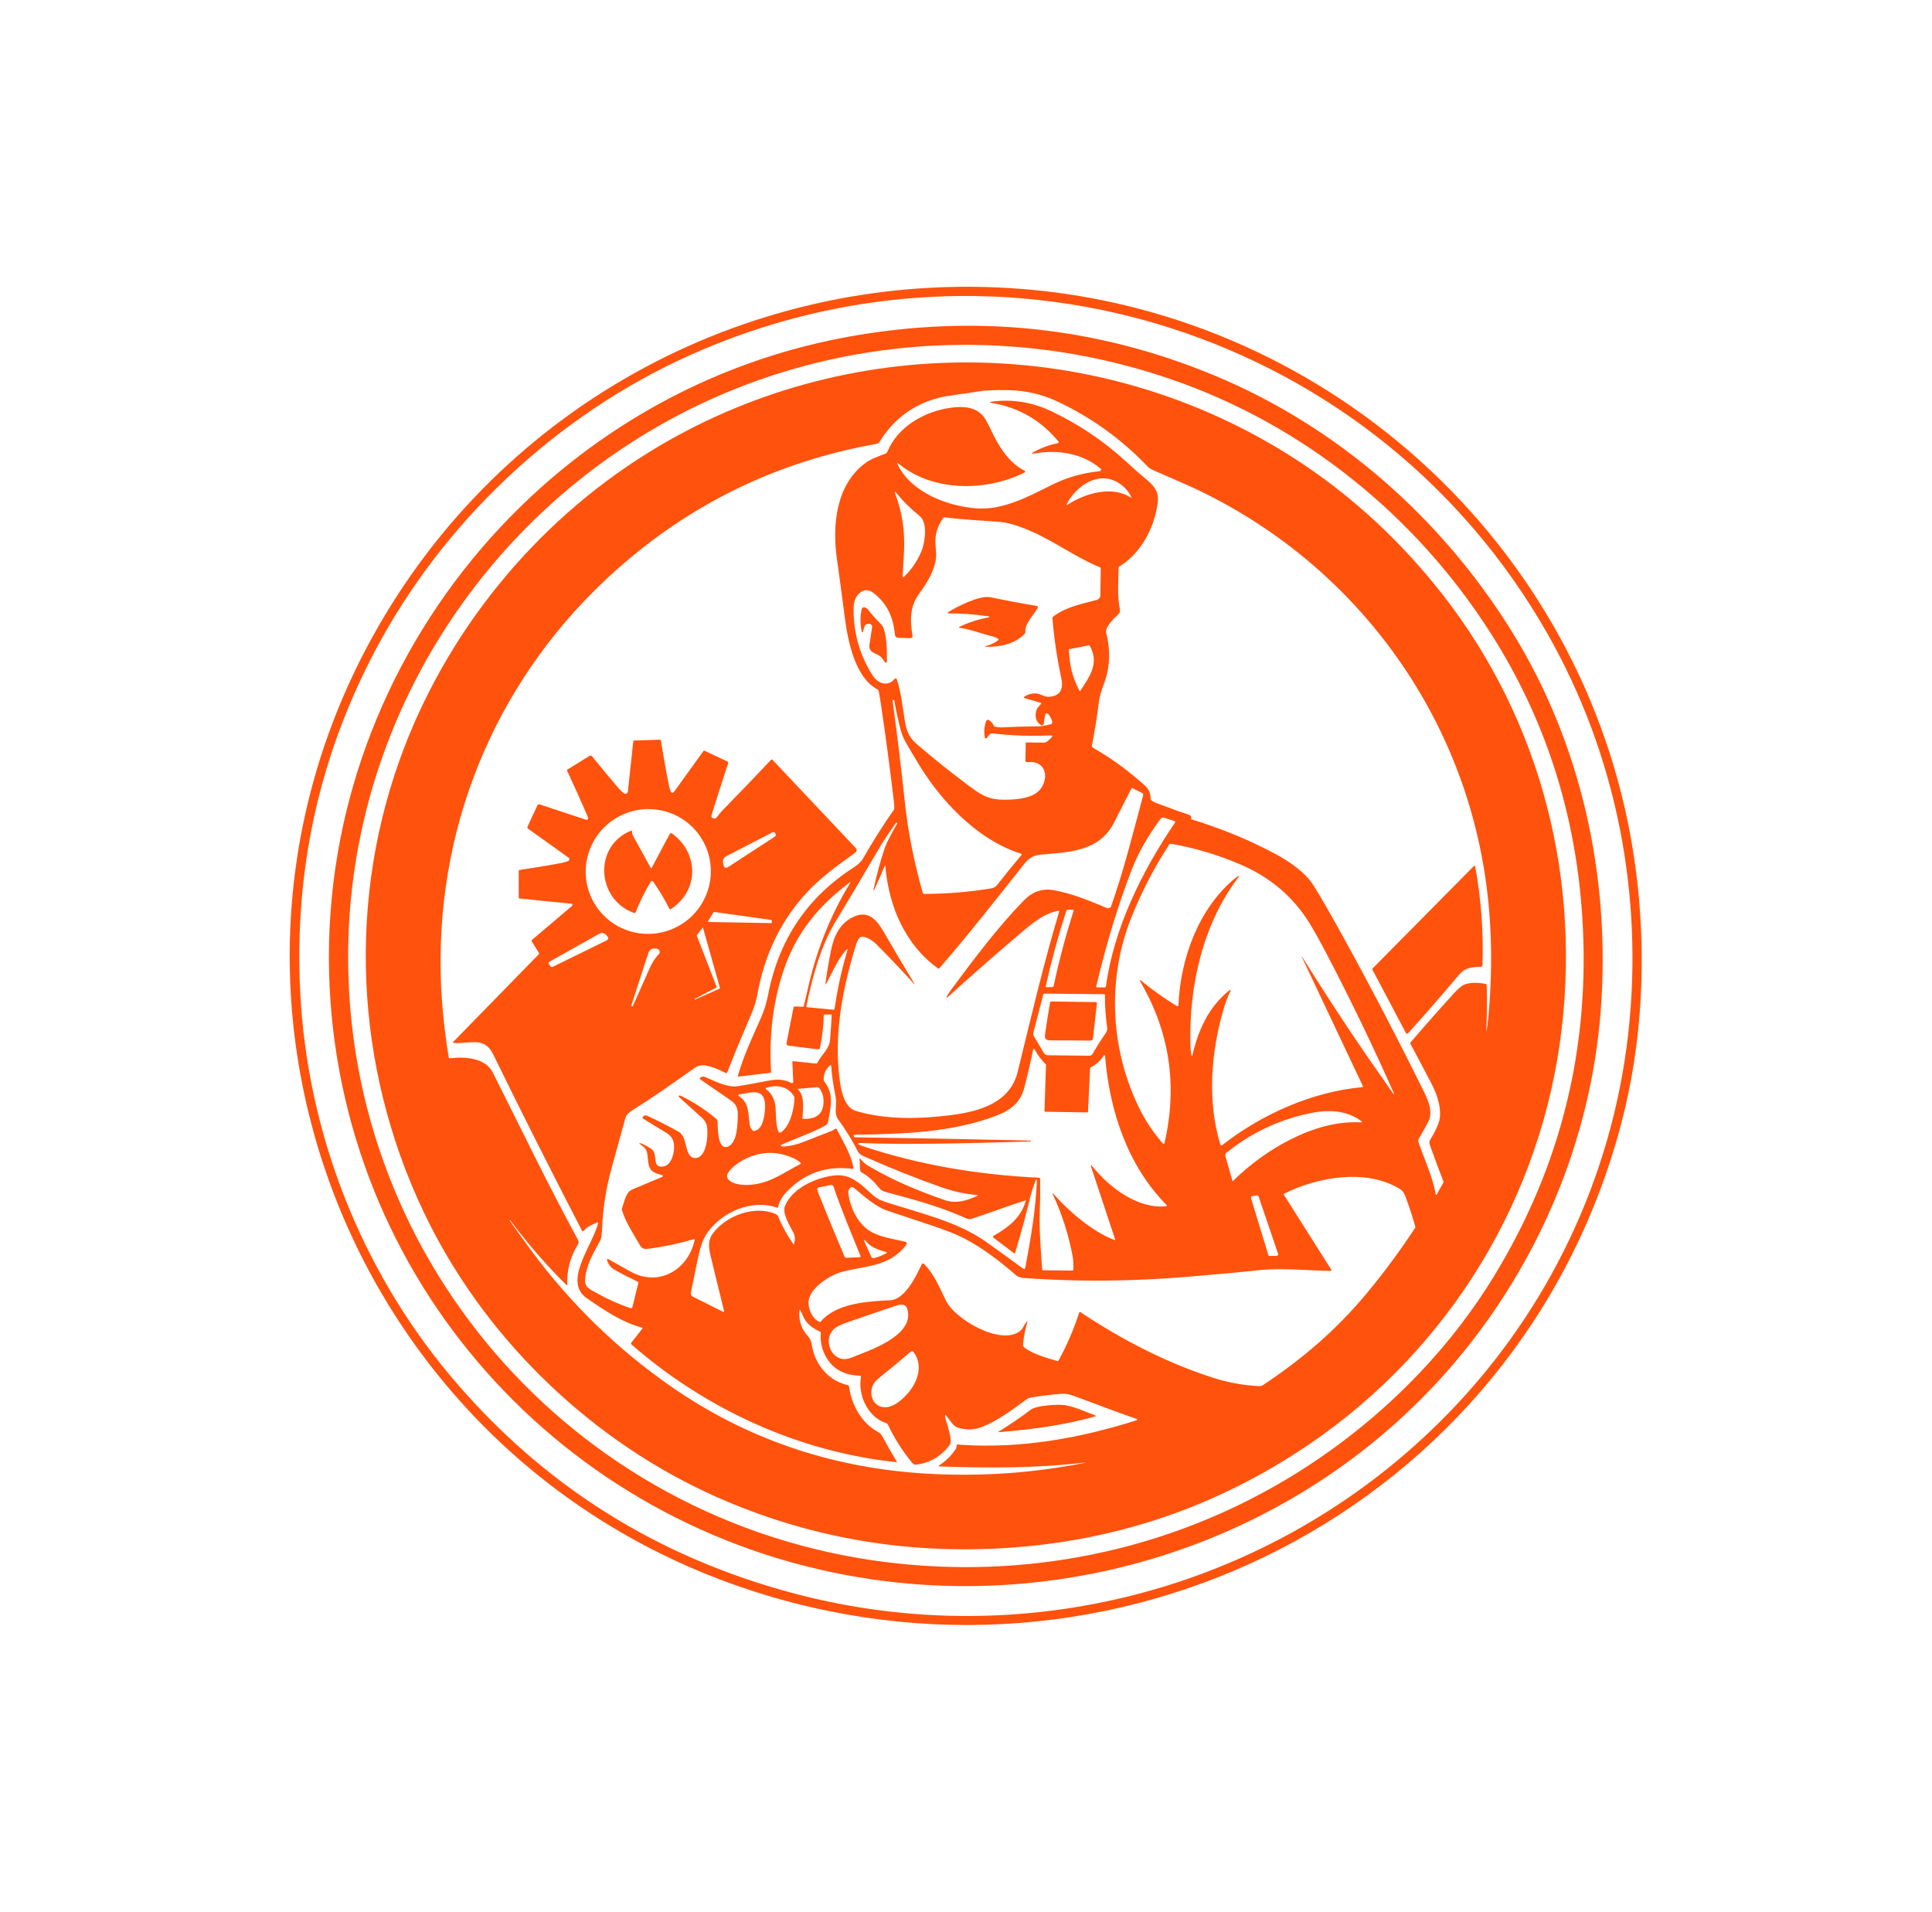 <svg width="1000" height="989.768" viewBox="0 0 1000 989.768" xmlns="http://www.w3.org/2000/svg"><defs/><path fill="#ff520d" transform="matrix(1.474 0 0 1.474 -5.986 -7.139)" d="M 363.005 106.309 C 472.915 115.084 563.57 199.713 578.346 309.248 C 582.41 339.406 580.995 370.922 573.117 400.322 C 537.08 534.817 394.687 607.207 263.8 561.969 C 127.332 514.802 64.677 356.107 134.705 228.746 C 180.167 146.077 269.3 98.83 363.005 106.309 Z M 547.572 227.562 C 487.634 121.968 356.954 79.713 245.98 129.71 C 199.358 150.718 159.66 188.131 135.788 233.331 C 116.104 270.612 107.334 310.584 109.48 353.243 C 111.961 402.464 130.721 450.443 162.29 488.032 C 194.264 526.104 234.507 551.554 283.018 564.387 C 365.385 586.179 453.398 562.087 512.765 500.981 C 547.786 464.933 570.058 418.249 575.765 368.276 C 581.345 319.4 571.731 270.13 547.572 227.562 Z"/><path fill="#ff520d" transform="matrix(1.474 0 0 1.474 -5.986 -7.139)" d="M 315.243 560.08 C 209.738 547.119 127.908 462.591 120.142 356.844 C 111.905 244.712 191.617 142.97 302.135 123.058 C 346.527 115.061 389.284 119.59 430.403 136.644 C 473.685 154.59 509.977 186.578 534.651 226.096 C 559.429 265.796 569.67 312.969 566.189 359.389 C 562.755 405.182 544.265 448.696 514.776 483.397 C 465.823 540.988 389.951 569.254 315.243 560.08 Z M 126.436 333.52 C 122.647 444.831 204.702 539.419 314.937 553.332 C 364.157 559.54 413.811 549.525 456.354 523.944 C 485.298 506.542 510.723 482.208 528.43 453.368 C 552.252 414.569 562.664 372.268 559.667 326.472 C 557.383 291.559 547.399 259.634 529.72 230.7 C 504.283 189.077 465.329 156.33 419.429 139.493 C 358.845 117.276 290.985 122.331 234.799 154.721 C 170.74 191.646 128.954 259.431 126.436 333.52 Z"/><path fill="#ff520d" transform="matrix(1.474 0 0 1.474 -5.986 -7.139)" d="M 255.858 530.563 C 212.97 511.589 176.283 476.801 155.087 434.986 C 129.55 384.607 125.271 325.383 144.288 271.991 C 160.173 227.399 191.535 188.683 231.767 163.741 C 301.401 120.578 390.615 121.774 459.109 166.159 C 477.123 177.831 493.232 192.312 507.433 209.604 C 543.431 253.419 558.965 309.21 552.533 365.452 C 545.718 425.021 513.303 478.319 463.794 511.985 C 431.311 534.068 395.364 546.231 355.959 548.479 C 320.768 550.483 287.402 544.51 255.858 530.563 Z M 229.569 406.487 C 230.271 406.765 231.255 407.294 232.519 408.07 C 235.275 409.766 233.096 414.059 235.864 414.46 C 239.441 414.979 240.75 410.47 240.781 407.719 C 240.812 405.17 239.942 403.76 237.824 402.483 C 235.152 400.869 232.518 399.264 229.926 397.674 C 229.705 397.537 229.637 397.246 229.773 397.025 C 229.8 396.986 229.832 396.946 229.87 396.916 L 230.014 396.782 C 230.402 396.455 230.828 396.394 231.292 396.609 C 235.045 398.33 238.712 400.192 242.291 402.195 C 244.502 403.429 244.69 406.606 245.423 408.83 C 245.837 410.089 246.613 411.473 248.129 411.484 C 252.232 411.503 252.727 403.635 252.388 400.869 C 252.188 399.276 251.574 398.263 250.44 397.228 C 247.789 394.813 245.154 392.438 242.535 390.099 C 242.388 389.968 242.375 389.744 242.506 389.595 C 242.529 389.571 242.555 389.549 242.585 389.532 C 242.693 389.465 242.85 389.48 243.055 389.58 C 247.611 391.786 251.77 394.486 255.532 397.681 C 255.84 397.939 256.028 398.315 256.053 398.718 C 256.134 400.341 255.884 408.642 259.485 407.526 C 263.143 406.4 263.124 398.776 263.137 395.834 C 263.149 393.898 262.36 392.385 260.769 391.286 C 257.186 388.813 253.577 386.329 249.939 383.832 C 249.789 383.726 249.751 383.522 249.853 383.374 C 249.866 383.356 249.88 383.338 249.895 383.325 C 250.418 382.831 251.046 382.743 251.781 383.061 C 255.001 384.462 259.51 386.762 262.949 386.274 C 265.45 385.916 269.05 385.27 273.748 384.338 C 276.893 383.719 279.254 383.737 281.922 385.109 C 282.156 385.23 282.443 385.139 282.565 384.906 C 282.604 384.833 282.622 384.748 282.618 384.663 L 282.299 377.668 C 282.291 377.556 282.38 377.455 282.498 377.449 C 282.509 377.446 282.52 377.449 282.531 377.449 L 290.568 378.296 C 290.805 378.317 291.03 378.192 291.131 377.981 C 292.541 375.081 295.271 373.302 295.548 369.883 C 295.781 366.986 295.971 364.131 296.117 361.319 C 296.13 361.146 296.047 361.058 295.867 361.058 L 293.637 361.094 C 293.474 361.097 293.343 361.228 293.336 361.388 C 293.219 365.205 292.783 368.979 292.027 372.713 C 291.935 373.159 291.664 373.357 291.213 373.302 L 280.922 372.007 C 280.492 371.952 280.188 371.561 280.242 371.133 C 280.244 371.112 280.247 371.094 280.251 371.072 L 282.719 358.569 C 282.765 358.339 282.905 358.233 283.139 358.245 L 285.964 358.351 C 286.16 358.36 286.281 358.266 286.327 358.075 C 286.941 355.424 287.561 352.775 288.187 350.127 C 291.165 337.533 295.975 325.768 302.619 314.831 C 302.803 314.531 302.752 314.487 302.468 314.699 C 291.638 322.78 283.896 332.076 279.437 344.955 C 275.44 356.477 274.062 368.795 274.833 381.182 C 274.845 381.404 274.741 381.528 274.52 381.552 L 263.433 382.875 C 263.306 382.89 263.191 382.796 263.177 382.671 C 263.174 382.641 263.177 382.613 263.183 382.586 C 265.037 375.951 268.262 368.98 271.087 362.679 C 272.446 359.642 273.211 357.106 273.805 354.054 C 277.555 334.692 287.632 319.78 304.034 309.319 C 305.362 308.474 306.483 307.415 307.185 306.181 C 310.496 300.377 314.064 294.737 317.89 289.263 C 318.005 289.099 318.069 288.906 318.078 288.706 C 318.107 288.08 318.086 287.465 318.016 286.865 C 316.696 275.564 315.203 264.287 313.537 253.034 C 313.199 250.733 312.892 248.875 312.616 247.46 C 312.579 247.247 312.464 247.09 312.272 246.99 C 304.148 242.649 301.724 229.589 300.659 221.221 C 299.803 214.54 298.903 207.862 297.959 201.189 C 296.286 189.419 297.521 175.025 308.05 167.358 C 309.998 165.937 312.61 165.047 314.934 164.157 C 315.283 164.022 315.56 163.75 315.705 163.405 C 319.318 154.555 328.864 149.268 337.96 148.009 C 342.051 147.446 346.179 147.646 349.028 150.608 C 349.746 151.359 350.662 152.913 351.777 155.268 C 354.697 161.438 358.036 167.169 363.879 170.157 C 364.042 170.241 364.108 170.44 364.028 170.6 C 363.996 170.664 363.943 170.715 363.879 170.745 C 350.462 177.453 331.759 177.648 319.707 167.732 C 319.127 167.256 319.001 167.356 319.332 168.032 C 324.042 177.754 336.721 182.564 346.886 183.347 C 356.181 184.055 365.101 179.269 373.381 175.122 C 378.606 172.504 384.226 170.896 390.243 170.299 C 390.526 170.273 390.733 170.021 390.704 169.736 C 390.69 169.602 390.627 169.478 390.525 169.39 C 384.168 163.973 375.392 162.663 367.45 164.059 C 366.151 164.289 366.082 164.089 367.244 163.458 C 369.798 162.063 372.515 161.065 375.392 160.463 C 375.871 160.363 375.955 160.125 375.642 159.75 C 369.591 152.455 361.898 147.997 352.561 146.377 C 351.336 146.168 351.341 145.986 352.573 145.832 C 359.722 144.938 366.636 146.084 373.319 149.271 C 382.89 153.827 391.584 159.681 399.4 166.834 C 402.164 169.36 404.368 171.304 406.009 172.666 C 409.222 175.34 411.095 177.263 410.593 181.31 C 409.534 189.879 404.844 199.105 397.132 203.734 C 396.962 203.836 396.858 204.019 396.858 204.216 C 396.814 209.083 396.319 214.025 397.321 218.81 C 397.45 219.434 397.25 220.08 396.788 220.52 C 395.493 221.76 391.984 225.036 392.499 227.035 C 393.718 231.741 393.859 236.355 392.925 240.877 C 392.173 244.517 390.425 247.466 389.955 251.256 C 389.316 256.371 388.497 261.486 387.5 266.603 C 387.434 266.926 387.585 267.258 387.875 267.424 C 393.375 270.533 398.574 274.197 403.472 278.409 C 406.405 280.933 408.039 281.824 408.102 285.275 C 408.105 285.495 408.201 285.701 408.365 285.845 C 408.762 286.195 409.286 286.495 409.937 286.746 C 414.714 288.568 418.475 289.918 421.218 290.799 C 422.088 291.075 422.508 291.464 422.358 292.408 C 422.349 292.475 422.377 292.519 422.44 292.54 C 433.292 295.859 443.306 300.016 452.481 305.004 C 457.209 307.578 462.565 311.325 465.383 315.859 C 468.111 320.252 471.491 326.12 475.529 333.461 C 485.522 351.612 495.102 369.982 504.268 388.565 C 505.633 391.326 507.362 395.554 505.57 398.837 C 504.468 400.86 503.371 402.823 502.275 404.723 C 502.081 405.066 502.04 405.475 502.163 405.851 C 504.155 411.764 507.143 417.99 508.208 424.185 C 508.224 424.29 508.322 424.364 508.429 424.348 C 508.491 424.339 508.542 424.303 508.572 424.248 L 510.878 420.158 C 510.969 419.994 510.982 419.827 510.915 419.654 C 509.817 416.9 508.297 412.819 506.355 407.416 C 505.991 406.403 505.752 405.888 506.374 404.88 C 507.668 402.787 508.625 400.866 509.242 399.109 C 510.701 394.944 508.754 389.247 506.888 385.664 C 504.382 380.85 501.866 376.074 499.34 371.344 C 499.254 371.184 499.275 370.987 499.397 370.85 C 504.371 365.046 509.424 359.325 514.561 353.688 C 516.102 352.001 517.335 350.969 518.262 350.593 C 520.187 349.82 522.719 349.74 525.854 350.354 C 526.031 350.387 526.122 350.494 526.13 350.675 C 526.288 356.366 526.224 362.049 525.936 367.725 C 525.936 367.731 525.939 367.738 525.949 367.738 C 526.011 367.744 526.001 367.744 525.917 367.731 C 525.905 367.731 525.9 367.722 525.905 367.705 C 526.276 365.551 526.5 364.073 526.575 363.272 C 528.291 345.749 527.99 329.047 525.673 313.168 C 516.598 251.05 475.558 198.46 417.781 173.762 C 414.975 172.563 412.179 171.344 409.392 170.104 C 408.282 169.611 407.568 169.198 407.25 168.864 C 398.118 159.234 387.553 151.581 375.556 145.901 C 370.053 143.295 364.252 141.941 358.156 141.836 C 353.186 141.753 349.586 141.916 347.351 142.324 C 342.865 143.151 337.542 143.564 333.828 144.504 C 324.911 146.768 317.969 151.891 312.995 159.876 C 312.651 160.427 312.33 160.621 311.723 160.728 C 277.009 166.916 246.549 181.708 220.342 205.1 C 179.866 241.224 157.742 291.822 158.801 346.202 C 158.989 355.816 159.937 365.797 161.644 376.151 C 161.682 376.376 161.813 376.473 162.039 376.446 C 167.37 375.805 174.511 376.27 177.116 381.442 C 186.956 400.962 196.446 420.809 206.919 439.989 C 207.291 440.675 207.335 441.248 207.051 441.706 C 204.316 446.102 203.057 450.829 203.274 455.887 C 203.291 456.22 203.18 456.272 202.941 456.038 C 195.817 448.984 189.261 441.436 183.273 433.393 C 183.219 433.317 183.165 433.302 183.11 433.344 L 183.104 433.344 C 183.05 433.384 183.044 433.433 183.085 433.487 C 185.595 437.058 188.148 440.598 190.746 444.112 C 204.347 462.515 220.521 478.272 239.271 491.391 C 265.866 509.996 295.893 520.293 329.349 522.284 C 348.155 523.397 366.715 522.13 385.035 518.473 C 385.74 518.33 385.736 518.303 385.021 518.385 C 368.009 520.415 351.412 520.348 334.185 519.778 C 333.609 519.757 333.561 519.587 334.041 519.268 C 336.285 517.782 338.15 515.919 339.642 513.677 C 339.771 513.483 339.857 513.274 339.898 513.042 L 340.036 512.296 C 340.082 512.063 340.221 511.969 340.456 512.017 C 340.89 512.099 341.313 512.154 341.727 512.178 C 362.623 513.537 383.282 509.861 403.08 503.58 C 403.623 503.407 403.625 503.231 403.087 503.046 C 395.488 500.458 388.066 497.491 380.518 494.785 C 379.262 494.336 377.97 494.166 376.641 494.269 C 373.343 494.533 370.059 494.924 366.788 495.443 C 365.719 495.61 364.975 495.849 364.559 496.162 C 359.767 499.745 354.387 503.728 348.918 505.883 C 346.142 506.981 343.252 507.048 340.249 506.077 C 338.816 505.615 337.469 503.328 336.522 502.176 C 335.998 501.541 335.809 501.629 335.959 502.44 C 336.309 504.387 338.815 510.501 337.544 512.211 C 334.557 516.2 330.636 518.506 325.78 519.125 C 325.289 519.189 324.797 518.995 324.477 518.612 C 321.056 514.502 318.205 510.033 315.92 505.2 C 315.761 504.86 315.468 504.602 315.113 504.487 C 308.692 502.382 305.259 494.639 306.393 488.256 C 306.431 488.05 306.343 487.941 306.13 487.932 C 301.301 487.774 297.154 486.166 294.473 481.895 C 292.757 479.165 292.03 476.164 292.293 472.9 C 292.309 472.703 292.202 472.517 292.024 472.435 C 289.124 471.045 287.151 469.654 285.905 466.653 C 285.625 465.965 285.357 465.397 285.102 464.951 C 284.923 464.633 284.816 464.66 284.783 465.027 C 284.487 468.482 285.45 471.443 287.671 473.907 C 288.999 475.387 288.924 476.282 289.325 478.154 C 290.679 484.425 295.207 489.704 301.764 491.209 C 302.04 491.27 302.194 491.445 302.227 491.728 C 302.979 497.899 306.556 504.531 312.281 507.589 C 313.271 508.113 313.684 508.76 314.172 509.689 C 315.554 512.286 317.172 515.098 319.026 518.131 C 319.055 518.174 319.038 518.232 318.991 518.259 C 318.973 518.271 318.953 518.274 318.932 518.274 C 284.451 514.661 251.723 499.577 225.835 476.96 C 225.606 476.76 225.585 476.538 225.772 476.302 L 229.549 471.448 C 229.737 471.205 229.683 471.047 229.386 470.971 C 222.759 469.247 216.677 465.24 210.05 460.635 C 201.707 454.834 212.092 442.177 214.078 434.416 C 214.113 434.27 214.023 434.125 213.879 434.092 C 213.82 434.076 213.757 434.082 213.702 434.11 C 211.998 434.948 210.257 435.4 209.061 436.996 C 208.934 437.166 208.694 437.199 208.526 437.071 C 208.48 437.038 208.443 436.993 208.416 436.941 C 197.747 416.356 187.336 395.69 177.186 374.942 C 174.129 368.705 168.936 371.441 163.387 371.058 C 163.057 371.037 163.007 370.907 163.237 370.67 L 193.216 339.965 C 193.383 339.795 193.404 339.607 193.279 339.406 L 190.779 335.38 C 190.662 335.195 190.688 335.034 190.854 334.892 L 204.935 322.94 C 205.121 322.784 205.143 322.507 204.986 322.323 C 204.913 322.236 204.809 322.182 204.697 322.17 L 186.357 320.316 C 186.28 320.31 186.219 320.245 186.22 320.166 L 186.201 310.676 C 186.201 310.467 186.305 310.348 186.514 310.32 C 191.341 309.614 196.154 308.817 200.952 307.926 C 201.808 307.768 202.646 307.54 203.464 307.243 C 203.99 307.052 204.153 306.713 203.953 306.228 C 203.924 306.16 203.879 306.101 203.821 306.06 L 189.54 295.87 C 189.285 295.683 189.196 295.345 189.327 295.061 L 192.797 287.583 C 192.923 287.322 193.222 287.193 193.499 287.281 L 209.672 292.625 C 210.336 292.847 210.618 292.587 210.518 291.848 C 210.509 291.789 210.416 291.546 210.236 291.121 C 207.978 285.871 205.622 280.633 203.171 275.405 C 203.119 275.291 203.162 275.155 203.271 275.086 L 211.007 270.3 C 211.391 270.062 211.725 270.121 212.009 270.474 C 215.091 274.287 218.166 277.989 221.236 281.581 C 221.883 282.341 222.522 282.951 223.153 283.409 C 223.544 283.696 224.092 283.613 224.379 283.221 C 224.471 283.096 224.527 282.95 224.545 282.796 L 226.448 265.057 C 226.458 264.955 226.545 264.878 226.648 264.875 L 235.725 264.574 C 235.923 264.568 236.094 264.706 236.126 264.899 C 237.002 270.34 237.988 275.775 239.083 281.204 C 239.216 281.864 239.416 282.434 239.684 282.913 C 239.839 283.2 240.197 283.306 240.482 283.15 C 240.56 283.108 240.628 283.048 240.68 282.977 L 251.034 268.62 C 251.167 268.432 251.341 268.388 251.554 268.49 L 259.529 272.253 C 259.766 272.367 259.846 272.546 259.766 272.792 C 257.783 278.84 255.841 284.897 253.941 290.963 C 253.77 291.515 253.916 291.905 254.379 292.136 C 254.84 292.371 255.403 292.253 255.732 291.854 C 256.377 291.077 257.01 290.175 257.724 289.442 C 263.495 283.558 269.193 277.627 274.818 271.647 C 274.953 271.503 275.176 271.494 275.318 271.627 C 275.322 271.631 275.326 271.636 275.331 271.641 L 304.621 302.683 C 304.986 303.071 304.969 303.681 304.581 304.047 C 304.571 304.056 304.561 304.065 304.551 304.074 C 304.109 304.462 303.593 304.863 303.004 305.277 C 297.56 309.079 291.879 313.432 287.533 318.08 C 278.087 328.176 272.437 340.399 269.988 354.145 C 269.287 358.098 267.646 361.526 266.105 365.115 C 263.796 370.468 261.568 375.9 259.422 381.413 C 259.347 381.607 259.13 381.705 258.936 381.629 C 258.924 381.623 258.914 381.619 258.902 381.613 C 256.665 380.478 252.732 378.643 250.189 378.931 C 249.45 379.019 248.633 379.38 247.74 380.008 C 239.529 385.784 233.51 390.108 226.042 394.74 C 224.877 395.468 223.969 396.333 223.631 397.552 C 222.015 403.407 220.403 409.26 218.795 415.113 C 216.854 422.17 215.742 429.356 215.463 436.671 C 215.388 438.549 215.181 439.802 214.842 440.424 C 212.499 444.75 210.094 448.585 209.543 453.627 C 209.187 456.903 211.009 457.423 213.458 458.806 C 217.367 461.021 221.36 462.808 225.441 464.17 C 225.813 464.291 226.046 464.164 226.142 463.787 L 228.197 455.387 C 228.256 455.154 228.176 454.984 227.959 454.88 C 225.215 453.582 222.522 452.187 219.879 450.696 C 218.484 449.908 217.593 448.73 217.205 447.168 C 217.171 447.041 217.247 446.913 217.374 446.88 C 217.434 446.861 217.497 446.871 217.549 446.901 C 220.138 448.327 222.755 449.792 225.398 451.291 C 235.182 456.846 245.736 450.885 247.991 440.218 C 248.046 439.966 247.949 439.878 247.703 439.954 C 242.341 441.544 236.886 442.682 231.336 443.36 C 230.196 443.503 229.36 443.109 228.83 442.177 C 226.694 438.418 223.601 433.84 222.466 429.704 C 222.407 429.504 222.414 429.308 222.485 429.11 C 223.275 426.937 223.795 423.479 226.049 422.532 C 229.481 421.092 232.833 419.683 236.102 418.312 C 237.167 417.87 237.135 417.526 236.008 417.284 C 231.541 416.319 231.842 414.047 231.404 410.343 C 231.197 408.572 230.658 407.964 229.319 406.96 C 228.199 406.135 228.287 405.977 229.569 406.487 Z M 379.072 181.993 C 384.847 178.203 394.355 175.291 400.82 179.368 C 401.359 179.706 401.475 179.597 401.171 179.036 C 400.052 176.973 398.515 175.373 396.561 174.238 C 389.426 170.098 381.904 175.659 378.729 181.685 C 378.443 182.229 378.558 182.332 379.072 181.993 Z M 327.509 198.723 C 328.793 195.848 330.057 188.47 326.989 186.015 C 323.945 183.58 321.27 180.948 318.965 178.117 C 318.235 177.214 318.073 177.306 318.483 178.392 C 320.83 184.572 321.841 191.232 321.515 198.373 C 321.389 201.141 321.222 204.02 321.013 207.01 C 320.976 207.59 321.168 207.68 321.589 207.279 C 324.023 204.954 325.997 202.102 327.509 198.723 Z M 363.851 249.416 C 365.033 248.606 366.409 248.253 367.979 248.357 C 369.67 248.47 370.66 249.641 372.489 249.503 C 376.81 249.184 377.475 246.365 376.692 242.713 C 375.239 235.927 374.218 229.042 373.629 222.055 C 373.606 221.747 373.744 221.449 373.992 221.266 C 378.553 217.902 383.694 216.975 389.151 215.516 C 389.915 215.312 390.449 214.625 390.46 213.838 L 390.591 204.511 C 390.595 204.277 390.489 204.116 390.272 204.029 C 381.654 200.49 374.149 194.765 365.48 191.094 C 361.17 189.265 357.581 188.251 354.708 188.051 C 348.344 187.606 342.117 187.305 335.778 186.491 C 335.583 186.466 335.423 186.535 335.302 186.698 C 333.231 189.529 332.317 192.647 332.559 196.05 C 332.733 198.51 332.822 199.748 332.822 199.764 C 332.61 204.932 329.327 209.874 326.784 213.363 C 323.576 217.773 323.546 222.664 324.478 227.857 C 324.607 228.601 324.296 228.959 323.545 228.934 L 319.598 228.803 C 318.818 228.778 318.388 228.377 318.309 227.6 C 317.801 222.508 316.273 218.161 312.52 214.534 C 310.534 212.623 308.386 210.989 305.943 213.05 C 304.561 214.215 303.851 215.956 303.813 218.274 C 303.675 226.876 305.895 234.781 310.472 241.988 C 312.276 244.825 315.826 246.154 318.226 243.21 C 318.374 243.022 318.647 242.993 318.836 243.145 C 318.901 243.198 318.951 243.268 318.977 243.348 C 320.437 247.764 321 252.931 321.727 257.541 C 322.341 261.419 323.186 263.705 325.974 266.104 C 331.532 270.89 337.242 275.477 343.105 279.865 C 348.21 283.692 350.597 285.584 356.421 285.64 C 360.318 285.672 365.999 285.353 368.812 282.597 C 371.348 280.103 372.3 275.029 368.65 273.025 C 367.447 272.361 365.994 272.349 364.629 272.455 C 364.377 272.473 364.158 272.282 364.141 272.03 C 364.141 272.018 364.141 272.005 364.141 271.992 L 364.233 265.865 C 364.238 265.643 364.351 265.536 364.572 265.54 L 370.467 265.603 C 371.089 265.61 371.687 265.372 372.126 264.938 L 373.223 263.867 C 373.804 263.3 373.689 263.035 372.879 263.078 C 366.106 263.407 359.356 263.167 352.628 262.358 C 352.184 262.303 351.743 262.49 351.475 262.846 L 350.63 263.961 C 350.495 264.145 350.235 264.184 350.052 264.049 C 349.967 263.987 349.909 263.895 349.89 263.793 C 349.523 261.826 349.676 259.907 350.348 258.037 C 350.476 257.682 350.868 257.498 351.222 257.626 C 351.269 257.643 351.315 257.666 351.357 257.692 C 352.117 258.18 352.674 258.834 353.029 259.652 C 353.117 259.861 353.273 259.986 353.5 260.028 C 354.436 260.203 355.099 260.279 355.491 260.26 C 360.017 260.042 364.544 259.909 369.07 259.859 C 370.393 259.846 371.627 259.433 372.911 259.202 C 373.347 259.128 373.64 258.712 373.566 258.272 C 373.562 258.246 373.557 258.219 373.549 258.193 C 373.273 257.203 372.803 256.32 372.14 255.544 C 371.914 255.281 371.52 255.25 371.256 255.475 C 371.141 255.574 371.065 255.712 371.043 255.863 L 370.555 259.101 C 370.512 259.382 370.248 259.574 369.965 259.531 C 369.922 259.524 369.88 259.513 369.84 259.496 C 367.592 258.525 367.322 255.831 368.137 253.896 C 368.431 253.194 369.164 252.574 369.684 251.941 C 369.801 251.799 369.772 251.703 369.596 251.653 L 363.948 250.012 C 363.497 249.882 363.466 249.683 363.851 249.416 Z M 383.055 247.311 C 383.172 247.545 383.301 247.553 383.444 247.336 C 386.689 242.438 390.152 237.746 386.783 231.67 C 386.682 231.491 386.529 231.422 386.325 231.464 L 379.629 232.785 C 379.463 232.815 379.385 232.915 379.398 233.086 C 379.767 239.331 380.619 242.344 383.055 247.311 Z M 362.673 304.63 C 346.869 299.702 333.528 285.194 325.516 271.244 C 323.782 268.22 321.25 264.662 320.374 261.304 C 319.452 257.788 318.681 254.247 318.063 250.681 C 318.049 250.602 318.004 250.568 317.925 250.581 L 317.749 250.612 C 317.561 250.642 317.48 250.753 317.505 250.945 C 319.106 262.796 320.539 274.674 321.809 286.579 C 322.986 297.646 325.16 307.894 328.084 318.311 C 328.155 318.56 328.38 318.731 328.636 318.729 C 336.628 318.705 344.491 318.051 352.225 316.769 C 353.039 316.631 353.736 316.191 354.317 315.448 C 357.081 311.915 359.904 308.44 362.786 305.026 C 362.874 304.924 362.863 304.77 362.764 304.68 C 362.737 304.657 362.706 304.641 362.673 304.63 Z M 311.304 316.714 C 310.794 317.824 310.669 317.782 310.929 316.588 C 312.039 311.473 313.326 306.78 314.787 302.508 C 315.342 300.883 316.806 298.016 319.179 293.907 C 319.203 293.862 319.196 293.825 319.153 293.801 L 319.015 293.707 C 318.882 293.624 318.769 293.646 318.677 293.775 C 316.009 297.605 314.372 300.031 313.767 301.055 C 306.159 313.974 300.753 323.06 297.55 328.314 C 292.208 337.076 289.27 348.137 287.235 358.122 C 287.185 358.364 287.283 358.498 287.529 358.525 L 296.711 359.395 C 296.949 359.419 297.085 359.314 297.119 359.074 C 298.104 352.281 299.563 345.589 301.496 339 C 301.781 338.022 301.595 337.923 300.939 338.699 C 298.039 342.151 296.467 345.977 294.324 350.043 C 293.982 350.689 293.858 350.652 293.955 349.931 C 294.46 346.118 295.101 342.319 295.877 338.535 C 296.93 333.393 299.028 328.839 304.114 326.622 C 309.163 324.418 312.17 328.22 314.374 332.034 C 317.912 338.165 321.469 344.176 325.048 350.067 C 325.389 350.63 325.34 350.671 324.898 350.182 C 320.767 345.594 316.417 341.02 311.843 336.451 C 310.528 335.135 308.423 333.627 306.463 333.821 C 306.255 333.842 306.082 333.933 305.943 334.096 C 305.404 334.731 304.991 335.513 304.703 336.445 C 300.281 350.688 297.205 365.958 298.571 380.83 C 298.952 385.014 299.723 393.408 304.44 394.873 C 314.9 398.123 327.522 397.773 338.271 396.363 C 348.129 395.073 358.778 392.049 361.44 381.154 C 366.044 362.344 370.433 343.535 375.996 324.945 C 376.033 324.818 375.958 324.687 375.832 324.651 C 375.801 324.642 375.768 324.639 375.734 324.644 C 371.23 325.358 367.146 328.546 363.626 331.522 C 354.543 339.191 345.697 346.94 337.086 354.761 C 336.369 355.407 336.238 355.307 336.698 354.46 C 337.032 353.838 337.567 353.031 338.302 352.042 C 346.188 341.448 354.387 330.444 363.627 320.992 C 366.621 317.931 370.066 316.737 373.962 317.409 C 380.471 318.53 386.822 321.186 392.753 323.692 C 393.331 323.935 393.995 323.663 394.238 323.087 C 394.247 323.066 394.255 323.043 394.262 323.022 C 398.803 310.113 401.98 297.108 405.492 284.1 C 405.576 283.785 405.43 283.455 405.142 283.309 L 401.703 281.568 C 401.587 281.507 401.442 281.551 401.382 281.667 C 401.38 281.67 401.379 281.673 401.377 281.676 C 399.34 285.722 397.278 289.769 395.196 293.815 C 389.977 303.949 379.203 304.087 369.501 304.928 C 367.226 305.128 365.383 306.116 363.971 307.89 C 354.105 320.316 344.309 332.888 333.886 344.853 C 333.78 344.975 333.597 344.996 333.467 344.902 C 321.86 336.565 316.165 323.011 314.964 309.117 C 314.926 308.688 314.823 308.673 314.656 309.073 C 313.59 311.635 312.474 314.183 311.304 316.714 Z M 251.265 300.799 C 245.738 290.046 232.501 285.828 221.698 291.381 L 221.698 291.381 C 210.896 296.933 206.618 310.151 212.145 320.904 C 217.672 331.658 230.909 335.875 241.712 330.323 L 241.712 330.323 C 252.514 324.77 256.791 311.552 251.265 300.799 Z M 392.413 351.214 C 395.169 330.809 405.115 310.663 416.566 293.858 C 416.834 293.465 416.741 293.201 416.29 293.063 L 412.72 291.966 C 412.317 291.841 411.876 291.987 411.624 292.33 C 407.165 298.33 403.805 304.239 401.546 310.055 C 396.727 322.457 392.54 336.209 388.986 351.308 C 388.954 351.46 389.013 351.533 389.168 351.533 L 392 351.572 C 392.21 351.571 392.386 351.417 392.413 351.214 Z M 275.363 297.084 L 259.215 305.433 C 258.133 305.993 257.735 306.865 258.019 308.051 L 258.144 308.59 C 258.386 309.605 258.943 309.828 259.816 309.26 L 276.07 298.661 C 276.505 298.377 276.602 298.004 276.364 297.54 L 276.283 297.377 C 276.111 297.042 275.699 296.908 275.363 297.081 C 275.364 297.082 275.364 297.082 275.363 297.084 Z M 461.157 340.747 C 461.212 340.72 461.256 340.732 461.289 340.786 C 473.598 360.473 482.235 373.17 493.396 388.997 C 493.459 389.094 493.493 389.085 493.496 388.973 C 493.501 388.761 493.455 388.539 493.36 388.315 C 486.139 372.096 478.425 356.114 470.22 340.372 C 467.734 335.605 464.808 330.163 462.253 326.499 C 456.674 318.514 449.176 312.494 439.759 308.434 C 431.893 305.047 423.76 302.615 415.363 301.136 C 415.02 301.074 414.755 301.189 414.567 301.48 C 409.339 309.532 404.941 318.013 401.37 326.925 C 392.877 348.108 393.86 372.33 403.618 392.932 C 405.97 397.896 408.862 402.328 412.293 406.229 C 412.657 406.642 412.9 406.582 413.021 406.047 C 417.601 385.993 414.776 367.184 404.54 349.612 C 404.094 348.847 404.212 348.744 404.898 349.302 C 408.797 352.485 412.893 355.394 417.186 358.03 C 417.624 358.298 417.855 358.173 417.876 357.661 C 418.608 341.599 424.684 324.443 437.18 313.725 C 437.794 313.199 438.405 312.76 439.009 312.41 C 439.064 312.373 439.138 312.39 439.173 312.446 C 439.202 312.488 439.197 312.545 439.165 312.586 C 426.437 329.127 421.482 351.131 422.091 371.892 C 422.132 373.257 422.238 374.41 422.409 375.353 C 422.425 375.457 422.52 375.53 422.624 375.514 C 422.701 375.502 422.763 375.445 422.78 375.366 C 424.865 366.468 428.392 358.632 435.476 352.806 C 436.223 352.19 436.387 352.321 435.97 353.195 C 435.106 354.988 434.339 357.045 433.672 359.356 C 429.286 374.516 427.947 391.502 432.593 406.735 C 432.656 406.951 432.883 407.075 433.103 407.011 C 433.152 406.995 433.199 406.972 433.24 406.942 C 447.046 396.15 464.734 388.202 482.385 386.585 C 482.661 386.561 482.74 386.424 482.623 386.173 L 461.182 340.823 C 461.158 340.777 461.147 340.753 461.152 340.747 L 461.157 340.747 Z M 378.47 324.744 C 375.682 333.359 373.3 342.084 371.329 350.925 C 371.246 351.301 371.396 351.487 371.78 351.477 L 373.453 351.453 C 373.753 351.447 374.011 351.238 374.073 350.943 C 375.965 342.096 378.286 333.363 381.037 324.744 C 381.1 324.553 380.993 324.348 380.8 324.284 C 380.763 324.274 380.725 324.267 380.688 324.267 L 379.128 324.267 C 378.829 324.268 378.564 324.461 378.47 324.744 Z M 254.855 325.069 C 254.756 325.057 254.658 325.104 254.605 325.189 L 252.726 328.202 C 252.653 328.324 252.693 328.481 252.815 328.554 C 252.852 328.575 252.895 328.587 252.939 328.591 L 274.824 328.979 C 274.967 328.982 275.084 328.87 275.088 328.727 C 275.088 328.721 275.088 328.712 275.087 328.703 L 275.044 328.096 C 275.036 327.974 274.944 327.874 274.824 327.857 L 254.855 325.069 Z M 248.736 333.251 C 248.719 333.269 248.715 333.296 248.723 333.32 L 255.745 351.483 C 255.758 351.517 255.745 351.553 255.714 351.571 L 247.985 355.603 C 247.95 355.622 247.936 355.661 247.952 355.698 L 247.953 355.698 L 248.016 355.806 C 248.033 355.836 248.071 355.849 248.103 355.836 L 256.873 351.929 C 256.904 351.914 256.92 351.877 256.911 351.847 L 250.917 330.607 C 250.906 330.568 250.868 330.549 250.831 330.559 C 250.818 330.562 250.806 330.571 250.798 330.58 L 248.736 333.251 Z M 198.176 344.324 L 216.891 335.152 C 217.776 334.718 217.875 334.148 217.185 333.438 L 216.891 333.131 C 216.153 332.373 215.324 332.255 214.404 332.774 L 197.035 342.518 C 196.68 342.721 196.609 342.995 196.822 343.34 L 197.266 344.066 C 197.492 344.427 197.796 344.511 198.176 344.324 Z M 230.878 347.795 C 232.187 344.837 233.202 342.2 235.4 339.9 C 235.838 339.439 235.821 338.712 235.363 338.274 C 235.217 338.134 235.039 338.038 234.843 337.992 C 233.218 337.595 232.16 338.153 231.667 339.67 C 229.709 345.734 227.742 351.787 225.766 357.837 C 225.712 358.007 225.768 358.125 225.935 358.191 L 226.092 358.249 C 226.163 358.276 226.214 358.259 226.242 358.191 C 227.792 354.736 229.337 351.268 230.878 347.795 Z M 387.735 374.871 C 389.28 372.214 390.778 369.845 392.231 367.769 C 392.448 367.465 392.603 367.174 392.696 366.898 C 392.845 366.464 392.905 366.136 392.872 365.916 C 392.324 362.13 392.059 358.273 392.075 354.353 C 392.075 354.086 391.942 353.95 391.675 353.944 L 370.83 353.731 C 370.608 353.731 370.469 353.837 370.409 354.05 L 366.952 367.356 C 366.828 367.824 366.897 368.324 367.146 368.74 L 370.565 374.495 C 370.888 375.041 371.471 375.375 372.1 375.381 L 386.563 375.542 C 387.084 375.548 387.476 375.323 387.735 374.871 Z M 366.093 405.546 C 366.089 405.625 366.048 405.668 365.967 405.671 C 339.535 406.387 322.085 406.8 307.346 406.229 C 304.702 406.129 304.636 406.497 307.145 407.331 C 327.133 413.996 347.935 417.385 368.894 418.38 C 369.125 418.393 369.309 418.584 369.312 418.82 C 369.359 423.338 369.3 427.736 369.138 432.017 C 369.021 435.148 369.315 441.316 370.021 450.52 C 370.042 450.753 370.169 450.872 370.403 450.878 L 380.664 450.996 C 380.867 450.996 380.972 450.892 380.977 450.689 C 381.022 448.674 380.937 447.094 380.72 445.941 C 379.291 438.38 377.016 431.239 373.893 424.513 C 373.529 423.727 373.633 423.658 374.206 424.304 C 379.637 430.405 387.579 437.24 395.384 440.241 C 395.626 440.332 395.708 440.256 395.628 440.008 L 387.284 414.773 C 386.963 413.805 387.122 413.717 387.761 414.515 C 393.656 421.869 403.728 429.441 413.548 428.41 C 413.693 428.391 413.796 428.262 413.777 428.116 C 413.771 428.058 413.745 428.007 413.706 427.964 C 399.957 414.078 393.624 394.681 392.102 375.582 C 392.089 375.446 391.97 375.349 391.836 375.361 C 391.759 375.367 391.69 375.409 391.649 375.476 C 390.543 377.281 389.045 378.646 387.159 379.565 C 386.962 379.66 386.857 379.814 386.846 380.03 L 386.119 395.093 C 386.106 395.329 385.98 395.451 385.742 395.451 L 371.142 395.217 C 370.929 395.217 370.827 395.112 370.835 394.899 L 371.361 378.814 C 371.364 378.696 371.318 378.581 371.235 378.501 C 369.727 377.026 368.479 375.361 367.49 373.507 C 367.169 372.909 366.937 372.944 366.802 373.608 C 365.933 377.864 364.917 382.245 363.757 386.756 C 362.384 392.08 358.871 394.698 353.891 396.61 C 338.239 402.602 320.768 403.024 304.051 403.306 C 303.933 403.309 303.841 403.406 303.844 403.524 L 303.844 403.524 L 303.851 403.707 C 303.858 403.977 304.076 404.192 304.346 404.195 C 323.667 404.462 342.908 404.814 362.066 405.248 C 363.373 405.275 364.675 405.333 365.974 405.415 C 366.058 405.421 366.098 405.463 366.093 405.542 L 366.093 405.546 Z M 306.118 411.696 C 306.983 412.579 307.678 413.443 308.711 414.059 C 317.493 419.255 326.018 422.844 335.832 426.24 C 339.817 427.62 343.575 426.41 347.228 424.757 C 347.59 424.593 347.574 424.492 347.176 424.456 C 342.954 424.089 338.846 423.203 334.849 421.802 C 326.063 418.713 317.414 415.282 308.899 411.502 C 307.909 411.064 305.937 410.364 305.441 409.394 C 303.391 405.371 301.036 401.537 298.376 397.886 C 296.96 395.945 297.737 393.688 297.649 391.503 C 297.615 390.708 297.462 389.644 297.191 388.309 C 296.568 385.214 296.155 382.177 295.951 379.202 C 295.921 378.759 295.746 378.689 295.425 378.989 C 293.992 380.33 293.287 381.977 293.307 383.931 C 293.311 384.183 293.395 384.425 293.545 384.625 C 297.059 389.249 295.732 393.368 294.929 398.499 C 294.819 399.19 294.395 399.788 293.783 400.122 C 288.947 402.765 283.542 404.53 278.518 406.787 C 278.134 406.96 278.132 407.142 278.512 407.324 C 278.72 407.421 279.065 407.451 279.545 407.412 C 281.788 407.215 283.957 406.705 286.053 405.877 C 289.439 404.536 292.833 403.21 296.231 401.894 C 296.638 401.74 297.045 401.335 297.459 401.181 C 297.667 401.102 297.82 401.162 297.916 401.363 C 299.946 405.435 303.127 410.532 303.766 415.012 C 303.796 415.218 303.706 415.313 303.497 415.285 C 294.193 414.047 286.376 416.82 280.045 423.609 C 278.68 425.075 277.757 426.767 277.277 428.685 C 277.227 428.885 277.103 428.952 276.907 428.885 C 267.969 425.826 257.671 430.405 252.51 437.61 C 250.455 440.477 249.672 444.173 248.933 447.662 C 248.161 451.317 247.411 454.967 246.684 458.61 C 246.538 459.336 246.795 459.863 247.455 460.197 L 258.003 465.482 C 258.118 465.54 258.257 465.491 258.313 465.376 C 258.335 465.327 258.342 465.273 258.33 465.222 C 256.918 459.515 255.509 453.772 254.101 447.984 C 253.093 443.806 252.184 440.842 254.483 437.818 C 259.068 431.793 268.752 427.976 276.249 431.052 C 276.792 431.274 277.135 431.559 277.277 431.905 C 278.688 435.345 280.469 438.592 282.619 441.643 C 282.757 441.837 282.853 441.819 282.907 441.594 C 283.277 440.129 283.378 439.031 282.626 437.593 C 281.454 435.329 278.686 430.921 279.682 428.391 C 282.244 421.88 291.089 418.085 297.553 417.548 C 302.903 417.103 306.516 420.791 310.118 424.08 C 311.878 425.684 313.099 426.285 315.241 426.975 C 327.111 430.788 340.347 433.852 350.08 440.724 C 353.78 443.332 358.171 446.509 363.253 450.25 C 363.722 450.593 364.007 450.48 364.111 449.913 C 365.947 440.041 367.694 430.163 368.132 420.127 C 368.198 418.606 367.979 418.567 367.474 420.003 C 366.986 421.38 366.378 423.009 366.002 424.557 C 364.37 431.334 362.539 438.081 360.51 444.795 C 360.472 444.913 360.346 444.98 360.226 444.943 C 360.202 444.934 360.179 444.922 360.158 444.907 L 352.962 439.47 C 352.629 439.215 352.643 438.982 353.006 438.769 C 358.181 435.762 362.402 432.623 364.256 426.634 C 364.327 426.406 364.249 426.327 364.024 426.397 C 357.785 428.357 351.635 430.745 345.353 432.774 C 344.697 432.987 344.054 432.954 343.423 432.674 C 334.428 428.669 326.911 426.555 315.08 423.391 C 314.153 423.139 313.294 422.684 312.644 421.837 C 310.927 419.608 308.919 417.832 306.618 416.513 C 306.279 416.319 306.064 415.964 306.048 415.573 L 305.917 411.784 C 305.909 411.581 305.976 411.55 306.118 411.696 Z M 277.424 402.227 C 277.532 402.502 277.847 402.636 278.127 402.527 C 278.155 402.518 278.182 402.503 278.207 402.488 C 281.583 400.422 282.961 393.963 283.043 390.362 C 283.051 390.146 282.997 389.946 282.88 389.761 C 280.6 386.19 277.017 385.726 273.177 386.754 C 273.014 386.8 272.919 386.966 272.963 387.13 C 272.981 387.193 273.019 387.252 273.071 387.294 C 278.257 391.232 275.394 397.027 277.424 402.227 Z M 284.32 387.413 C 286.719 389.719 286.024 394.357 285.855 397.346 C 285.845 397.549 285.999 397.726 286.199 397.735 C 286.203 397.735 286.208 397.735 286.212 397.735 C 290.81 397.798 293.316 396.045 293.247 391.252 C 293.226 389.711 292.752 388.307 291.825 387.032 C 291.608 386.728 291.248 386.564 290.879 386.597 L 284.402 387.18 C 284.329 387.183 284.273 387.243 284.274 387.317 C 284.275 387.352 284.292 387.388 284.32 387.413 Z M 268.836 401.969 C 272.118 401.651 272.688 395.837 272.72 393.474 C 272.807 386.708 268.184 388.402 263.857 389.096 C 263.147 389.208 263.092 389.463 263.694 389.861 C 267.233 392.179 266.757 396.126 267.327 399.763 C 267.44 400.464 267.748 401.119 268.254 401.723 C 268.395 401.896 268.612 401.991 268.836 401.969 Z M 437.03 419.532 C 448.036 408.601 465.75 398.028 481.815 398.951 C 482.446 398.987 482.507 398.817 481.998 398.444 C 476.555 394.39 469.752 394.491 463.532 395.85 C 452.721 398.216 443.108 402.819 434.694 409.654 C 434.371 409.918 434.235 410.345 434.35 410.746 L 436.835 419.483 C 436.873 419.608 436.938 419.623 437.03 419.532 Z M 266.5 411.441 C 264.026 412.542 260.926 414.553 259.604 416.92 C 259.227 417.591 259.32 418.428 259.836 419.001 C 261.665 421.043 265.943 421.086 268.404 420.785 C 275.126 419.966 279.285 416.532 285.035 413.632 C 285.335 413.483 285.36 413.298 285.11 413.076 C 284.396 412.457 283.571 411.935 282.636 411.508 C 277.244 409.074 271.866 409.051 266.5 411.441 Z M 364.264 469.353 C 364.836 468.564 364.98 468.637 364.697 469.569 C 363.958 471.99 363.497 474.465 363.313 476.996 C 363.283 477.372 363.414 477.682 363.702 477.924 C 366.382 480.191 371.907 481.732 375.258 482.748 C 375.464 482.811 375.69 482.721 375.796 482.526 C 378.745 477.141 381.158 471.522 383.038 465.671 C 383.082 465.543 383.22 465.477 383.348 465.522 C 383.368 465.529 383.384 465.538 383.401 465.546 C 397.607 475.024 413.235 483.166 429.515 488.467 C 434.872 490.211 440.366 491.242 445.994 491.558 C 446.628 491.595 447.118 491.497 447.459 491.27 C 461.227 482.144 473.417 471.848 484.672 458.156 C 490.485 451.085 495.911 443.716 500.951 436.046 C 501.068 435.87 501.098 435.679 501.039 435.476 C 500 431.86 498.822 428.284 497.507 424.751 C 497.094 423.644 496.421 422.81 495.489 422.245 C 483.613 415.073 466.571 418.149 454.895 424.026 C 454.813 424.065 454.78 424.163 454.819 424.241 C 454.824 424.251 454.827 424.257 454.831 424.262 L 471.581 450.732 C 471.654 450.851 471.621 451.005 471.507 451.079 C 471.466 451.103 471.417 451.118 471.369 451.115 C 462.944 450.984 454.155 449.962 445.75 450.885 C 439.682 451.543 431.467 452.305 421.102 453.169 C 401.401 454.811 382.213 454.953 363.539 453.597 C 362.763 453.539 361.421 453.139 360.946 452.727 C 355.596 448.021 349.239 443.097 342.561 439.635 C 339.977 438.288 336.098 436.762 330.923 435.048 C 325.854 433.37 320.786 431.678 315.721 429.97 C 311.462 428.529 307.66 425.046 303.808 421.851 C 303.463 421.563 302.955 421.584 302.636 421.903 C 302.051 422.473 301.824 423.183 301.953 424.033 C 302.661 428.729 304.878 433.723 308.781 436.596 C 312.251 439.154 317.412 439.796 321.647 440.767 C 322.548 440.973 322.713 441.438 322.142 442.165 C 316.317 449.556 308.549 449.21 299.881 451.385 C 295.703 452.432 287.779 457.292 287.979 462.435 C 288.08 464.871 289.357 467.941 291.788 468.979 C 291.988 469.064 292.16 469.021 292.301 468.854 C 297.876 462.365 308.769 461.8 316.617 461.407 C 321.935 461.139 325.781 452.833 327.746 448.78 C 327.871 448.531 328.169 448.431 328.413 448.55 C 328.463 448.577 328.509 448.608 328.548 448.65 C 331.975 452.164 333.609 456.117 336.258 461.584 C 339.421 468.118 355.464 477.433 362.204 472.263 C 363.211 471.483 363.575 470.305 364.264 469.353 Z M 291.605 421.78 C 291.183 421.865 291.01 422.117 291.085 422.539 C 291.168 423 291.355 423.592 291.643 424.319 C 294.457 431.358 297.443 438.599 300.6 446.042 C 300.724 446.333 301.016 446.518 301.333 446.506 L 305.887 446.284 C 306.22 446.269 306.325 446.108 306.2 445.802 C 302.999 437.823 299.485 429.687 296.755 421.48 C 296.627 421.089 296.222 420.855 295.815 420.937 L 291.605 421.78 Z M 446.018 424.963 C 445.933 424.711 445.679 424.56 445.417 424.599 L 443.801 424.857 C 443.504 424.903 443.299 425.182 443.343 425.479 C 443.348 425.506 443.354 425.534 443.363 425.558 L 449.426 445.459 C 449.495 445.692 449.714 445.851 449.958 445.848 L 452.37 445.802 C 452.671 445.796 452.907 445.544 452.899 445.244 C 452.898 445.189 452.887 445.135 452.871 445.083 L 446.018 424.963 Z M 315.231 444.449 C 312.989 443.912 309.964 442.813 308.592 441.176 C 307.373 439.713 307.164 439.862 307.966 441.624 L 310.039 446.172 C 310.199 446.525 310.589 446.709 310.966 446.618 C 312.486 446.235 313.928 445.662 315.294 444.889 C 315.641 444.691 315.62 444.546 315.231 444.449 Z M 302.923 481.594 C 309.181 479.088 324.709 474.082 322.823 465.069 C 322.253 462.357 320.405 462.752 318.269 463.467 C 312.578 465.369 306.9 467.314 301.238 469.298 C 299.346 469.962 298 470.617 297.198 471.264 C 292.438 475.124 296.346 484.231 302.923 481.594 Z M 319.309 497.328 C 324.645 493.563 329.437 485.703 324.821 479.544 C 324.613 479.268 324.222 479.214 323.945 479.42 C 323.934 479.429 323.924 479.438 323.913 479.444 C 320.155 482.635 316.284 485.839 312.3 489.061 C 308.473 492.155 309.682 498.651 314.487 498.975 C 316.002 499.076 317.61 498.526 319.309 497.328 Z"/><path fill="#ff520d" transform="matrix(1.474 0 0 1.474 -5.986 -7.139)" d="M 354.6 229.216 C 354.024 228.79 353.377 228.492 352.664 228.32 C 348.925 227.43 344.94 225.815 341.176 225.307 C 340.653 225.236 340.63 225.089 341.106 224.868 C 344.26 223.386 347.541 222.324 350.953 221.68 C 351.801 221.517 351.799 221.37 350.946 221.242 C 346.37 220.553 341.771 220.214 337.149 220.227 C 337.009 220.229 336.896 220.119 336.894 219.98 C 336.893 219.887 336.941 219.802 337.023 219.757 C 340.211 217.859 347.96 213.731 351.993 214.583 C 357.363 215.714 362.745 216.725 368.14 217.614 C 368.383 217.652 368.55 217.879 368.512 218.121 C 368.504 218.174 368.486 218.225 368.46 218.271 C 367.106 220.733 363.836 223.896 364.131 226.759 C 364.156 226.971 364.096 227.155 363.95 227.31 C 360.548 230.993 355.218 232.014 350.589 231.957 C 349.687 231.949 349.673 231.834 350.545 231.613 C 352.032 231.229 353.385 230.563 354.605 229.614 C 354.781 229.479 354.779 229.344 354.6 229.216 Z"/><path fill="#ff520d" transform="matrix(1.474 0 0 1.474 -5.986 -7.139)" d="M 315.501 237.252 C 315.498 237.395 315.397 237.517 315.257 237.546 C 315.072 237.588 314.899 237.489 314.737 237.252 C 314.448 236.842 314.156 236.435 313.86 236.03 C 312.325 233.913 308.836 234.489 309.394 231.119 C 309.674 229.42 309.981 227.38 310.314 225 C 310.388 224.476 310.023 223.991 309.499 223.917 C 309.475 223.913 309.45 223.911 309.426 223.91 L 309.137 223.897 C 308.323 223.852 307.801 224.219 307.571 225 L 307.07 226.722 C 307.044 226.827 306.936 226.888 306.83 226.857 C 306.76 226.836 306.706 226.78 306.688 226.709 C 306.09 224.054 306.074 221.4 306.638 218.748 C 306.741 218.282 307.201 217.987 307.668 218.09 C 307.699 218.097 307.73 218.106 307.759 218.116 C 308.285 218.3 308.744 218.663 309.137 219.206 C 310.018 220.425 311.473 222.047 313.503 224.073 C 315.539 226.109 315.57 234.246 315.501 237.252 Z"/><path fill="#ff520d" transform="matrix(1.474 0 0 1.474 -5.986 -7.139)" d="M 232.857 309.654 L 239.19 297.778 C 239.419 297.349 239.731 297.278 240.123 297.566 C 249.475 304.436 249.619 317.497 239.66 324.03 C 239.41 324.192 239.217 324.142 239.083 323.88 C 237.526 320.802 235.734 317.78 233.709 314.817 C 233.542 314.565 233.398 314.385 233.276 314.271 C 233.114 314.116 232.857 314.122 232.7 314.283 C 232.679 314.307 232.659 314.332 232.643 314.359 C 230.543 317.796 228.757 321.39 227.288 325.139 C 227.194 325.373 226.934 325.493 226.699 325.408 C 213.457 320.68 212.411 301.801 225.665 296.538 C 225.866 296.459 225.972 296.529 225.985 296.746 C 226.016 297.315 226.066 297.811 226.354 298.324 C 228.434 302.083 230.522 305.86 232.617 309.655 C 232.656 309.72 232.74 309.743 232.806 309.705 C 232.828 309.692 232.845 309.676 232.857 309.654 Z"/><path fill="#ff520d" transform="matrix(1.474 0 0 1.474 -5.986 -7.139)" d="M 497.75 367.551 L 486.068 345.471 C 485.948 345.243 485.989 344.964 486.168 344.783 L 521.615 308.947 C 521.719 308.838 521.894 308.835 522.005 308.941 C 522.046 308.982 522.075 309.035 522.084 309.091 C 524.168 320.55 525.022 332.102 524.647 343.742 C 524.634 344.088 524.457 344.273 524.114 344.295 C 520.613 344.483 518.595 344.52 516.204 347.35 C 510.391 354.258 504.496 361.024 498.521 367.646 C 498.343 367.84 498.044 367.856 497.852 367.683 C 497.811 367.644 497.776 367.599 497.75 367.551 Z"/><path fill="#ff520d" transform="matrix(1.474 0 0 1.474 -5.986 -7.139)" d="M 387.86 369.41 C 387.797 369.966 387.487 370.239 386.926 370.229 C 382.35 370.171 377.769 370.15 373.183 370.168 C 372.595 370.171 372.028 370.064 371.48 369.847 C 371.288 369.774 371.143 369.607 371.091 369.404 C 370.984 368.949 370.97 368.427 371.054 367.839 C 371.563 364.283 372.135 360.661 372.771 356.972 C 372.816 356.69 373.064 356.487 373.347 356.496 L 388.842 356.72 C 389.14 356.724 389.272 356.872 389.238 357.166 L 387.86 369.41 Z"/><path fill="#ff520d" transform="matrix(1.474 0 0 1.474 -5.986 -7.139)" d="M 377.919 498.229 C 381.434 498.75 385.323 500.611 388.668 501.875 C 388.994 501.999 388.986 502.111 388.647 502.206 C 377.856 505.275 366.01 506.823 354.943 507.706 C 354.546 507.739 354.518 507.651 354.862 507.442 C 358.671 505.129 362.388 502.593 366.017 499.838 C 367.997 498.329 375.539 497.881 377.919 498.229 Z"/></svg>